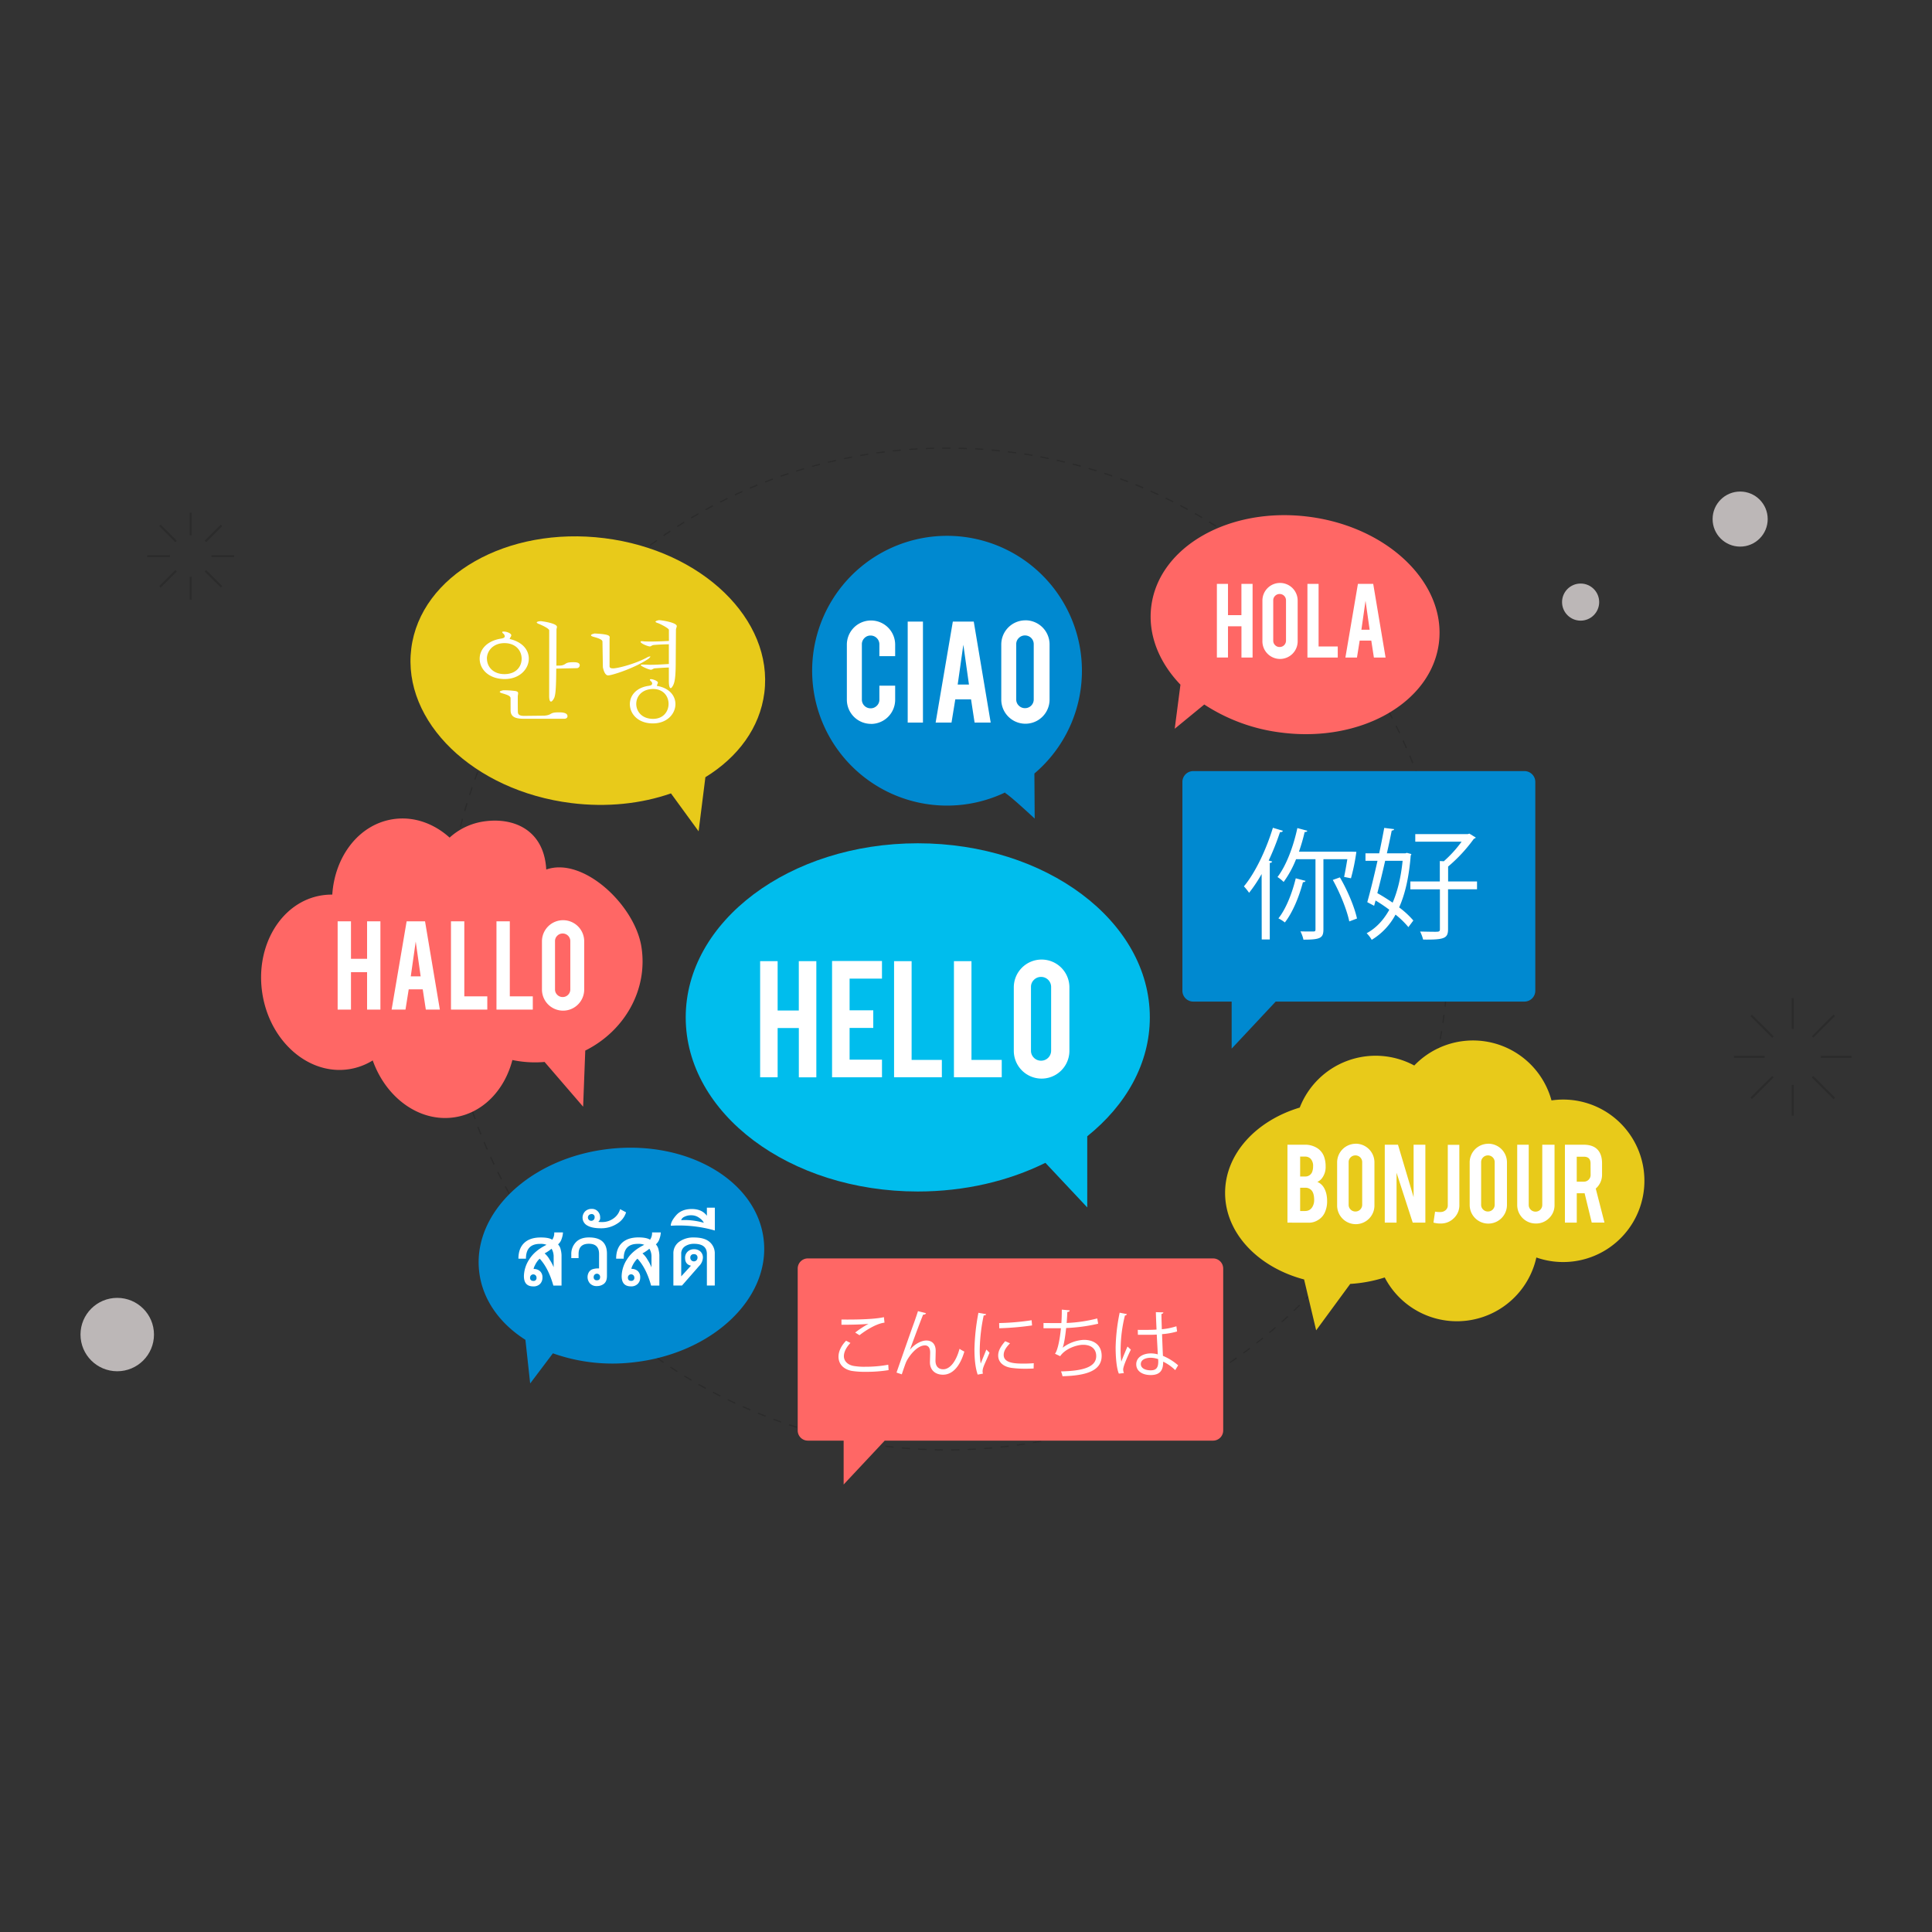 <?xml version="1.0" encoding="UTF-8" standalone="yes"?>
<svg id="Objects" xmlns="http://www.w3.org/2000/svg" viewBox="0 0 1200 1200">
  <rect x="0" y="0" width="1200" height="1200" fill="#333333" stroke="none"/>
  <defs>
    <style>.cls-1{fill:#2b2b2b;}.cls-2{fill:#0089d0;}.cls-3{fill:#00bded;}.cls-4{fill:#e8ca1a;}.cls-5{fill:#ff6765;}.cls-6{fill:#fff;}.cls-7{fill:#bcb7b7;}</style>
  </defs>
  <path class="cls-1" d="M585.67,900.94c-1.71,0-3.42,0-5.12-.08l0-.77c1.7,0,3.4.07,5.11.08Zm5.13,0v-.77c1.71,0,3.41,0,5.11-.09l0,.77C594.22,900.89,592.51,900.92,590.8,900.94Zm-15.37-.25c-1.71-.06-3.42-.15-5.12-.24l0-.77c1.7.1,3.4.18,5.11.25Zm25.6,0,0-.76c1.71-.07,3.41-.16,5.11-.25l0,.76C604.45,900.53,602.74,900.62,601,900.68Zm-35.84-.56c-1.71-.13-3.41-.26-5.11-.41l.07-.77c1.7.15,3.39.29,5.1.41Zm46.08,0-.06-.77c1.7-.12,3.4-.26,5.1-.41l.07.77C614.68,899.84,613,900,611.27,900.1ZM555,899.21c-1.7-.18-3.4-.37-5.09-.58l.09-.76c1.69.2,3.38.4,5.08.57Zm66.5,0-.08-.77c1.69-.18,3.39-.37,5.08-.58l.09.76C624.88,898.81,623.18,899,621.48,899.19ZM544.8,898l-5.07-.75.12-.76c1.68.26,3.37.51,5.06.75Zm86.85,0-.1-.77c1.69-.23,3.37-.48,5.05-.74l.12.76Q634.2,897.58,631.65,897.94Zm-97-1.55c-1.68-.29-3.36-.59-5-.91l.14-.76c1.68.32,3.35.62,5,.91Zm107.11,0-.13-.76c1.68-.29,3.36-.59,5-.91l.14.76C645.15,895.75,643.47,896.06,641.78,896.35ZM524.6,894.48q-2.51-.51-5-1.08l.17-.75q2.49.55,5,1.08Zm127.25,0-.15-.76q2.5-.51,5-1.08l.17.75Q654.37,893.92,651.85,894.44Zm-137.25-2.2c-1.67-.4-3.32-.82-5-1.24l.2-.75q2.48.64,5,1.24Zm147.25,0-.18-.75c1.66-.4,3.31-.82,5-1.24l.2.74C665.17,891.37,663.52,891.79,661.85,892.19Zm-157.18-2.52q-2.48-.69-4.93-1.41l.22-.74c1.63.49,3.27,1,4.92,1.41Zm167.11-.06-.21-.74,4.92-1.41.21.74C675.07,888.68,673.42,889.15,671.78,889.61Zm-176.94-2.84c-1.64-.51-3.27-1-4.9-1.57l.24-.73c1.62.53,3.25,1.06,4.89,1.57Zm186.77-.06-.23-.74q2.45-.76,4.87-1.57l.24.73C684.87,885.67,683.24,886.19,681.61,886.71Zm-196.54-3.17q-2.43-.85-4.85-1.74l.27-.72q2.42.88,4.83,1.73Zm206.27-.06-.26-.73q2.42-.84,4.82-1.73l.26.72Q693.76,882.63,691.34,883.48ZM475.41,880q-2.4-.93-4.78-1.9l.29-.71c1.59.65,3.17,1.28,4.77,1.89ZM701,879.93l-.28-.72q2.39-.93,4.75-1.89l.29.72Q703.35,879,701,879.93Zm-235.07-3.82q-2.37-1-4.72-2.06l.32-.7c1.56.7,3.12,1.38,4.7,2Zm244.54,0-.3-.71c1.57-.66,3.12-1.34,4.67-2l.31.7Q712.78,875.07,710.43,876.07ZM456.5,871.92q-2.34-1.08-4.65-2.21l.34-.69c1.54.75,3.08,1.48,4.63,2.21Zm263.26,0-.32-.7q2.31-1.07,4.6-2.19l.34.7C722.84,870.46,721.31,871.19,719.76,871.91Zm9.19-4.46-.35-.69q2.28-1.15,4.53-2.34l.36.68C732,865.89,730.47,866.68,729,867.45Zm-281.7,0q-2.29-1.15-4.56-2.36l.36-.68c1.51.8,3,1.58,4.55,2.35ZM738,862.68l-.37-.68c1.5-.81,3-1.64,4.46-2.49l.38.67Q740.24,861.46,738,862.68Zm-299.83,0c-1.5-.83-3-1.66-4.48-2.51l.38-.67q2.24,1.27,4.47,2.5Zm308.72-5-.39-.66c1.46-.87,2.92-1.74,4.36-2.63l.41.65Zm-317.64-.06c-1.47-.88-2.94-1.76-4.39-2.66l.4-.65c1.45.89,2.92,1.77,4.38,2.64Zm326.35-5.29-.41-.65c1.44-.91,2.86-1.84,4.28-2.78l.43.64Q757.75,850.88,755.59,852.26Zm-335.09-.09c-1.45-.92-2.88-1.86-4.31-2.8l.43-.64q2.13,1.41,4.29,2.79Zm343.63-5.55-.43-.64q2.1-1.44,4.19-2.91l.44.63C766.94,844.68,765.54,845.66,764.13,846.62Zm-352.2-.12q-2.12-1.44-4.21-2.93l.45-.63q2.08,1.48,4.2,2.93Zm360.55-5.8-.45-.62c1.37-1,2.74-2,4.09-3.05l.47.61Q774.55,839.19,772.48,840.7Zm-368.92-.13c-1.38-1-2.74-2-4.11-3.08l.47-.61c1.36,1,2.72,2.06,4.1,3.07Zm377.08-6.06-.48-.6c1.34-1,2.67-2.12,4-3.19l.48.6C783.32,832.39,782,833.46,780.64,834.51Zm-385.25-.15c-1.34-1.06-2.68-2.13-4-3.21l.48-.59c1.33,1.07,2.66,2.14,4,3.19Zm393.2-6.3-.49-.59c1.3-1.09,2.6-2.2,3.88-3.32l.51.59Q790.56,826.41,788.59,828.06Zm-401.15-.17q-2-1.65-3.9-3.34l.5-.58q1.93,1.68,3.89,3.33Zm408.89-6.54-.51-.58q1.89-1.69,3.77-3.44l.52.57Q798.24,819.64,796.33,821.35Zm-416.64-.19q-1.9-1.71-3.78-3.46l.52-.56q1.88,1.74,3.78,3.45Zm424.15-6.78-.53-.55q1.85-1.77,3.67-3.57l.54.55C806.3,812,805.08,813.2,803.84,814.38Zm-431.66-.19c-1.23-1.19-2.46-2.38-3.67-3.58l.54-.55q1.81,1.8,3.66,3.57Zm439-7-.55-.54c1.19-1.22,2.38-2.45,3.55-3.68l.56.53C813.51,804.73,812.33,806,811.13,807.18ZM364.9,807q-1.8-1.83-3.55-3.69l.56-.53c1.17,1.24,2.35,2.46,3.54,3.68Zm453.28-7.24-.57-.51q1.74-1.89,3.43-3.8l.57.51C820.48,797.21,819.34,798.47,818.18,799.73Zm-460.32-.21c-1.15-1.26-2.3-2.53-3.43-3.8l.58-.51c1.13,1.27,2.27,2.54,3.42,3.79ZM825,792.06l-.59-.5q1.67-1.93,3.3-3.91l.59.49Q826.66,790.12,825,792.06Zm-473.92-.21c-1.11-1.29-2.21-2.6-3.3-3.91l.59-.49c1.09,1.31,2.18,2.61,3.29,3.9Zm480.47-7.68-.6-.48q1.59-2,3.17-4l.6.48Q833.15,782.18,831.54,784.17Zm-487-.2c-1.07-1.34-2.12-2.68-3.17-4l.61-.47c1,1.35,2.1,2.69,3.16,4Zm493.29-7.9-.61-.46c1-1.37,2-2.74,3-4.12l.62.45Q839.37,774,837.82,776.07Zm-499.56-.2c-1-1.36-2-2.74-3-4.12l.62-.45q1.5,2.07,3,4.11Zm505.59-8.11-.63-.44c1-1.4,1.94-2.8,2.9-4.22l.64.43Q845.32,765.66,843.85,767.76Zm-511.59-.18c-1-1.4-1.95-2.8-2.9-4.22l.64-.43q1.42,2.12,2.89,4.21Zm517.34-8.32-.65-.42q1.39-2.15,2.76-4.32l.65.41Q851,757.11,849.6,759.26Zm-523.07-.16q-1.39-2.15-2.75-4.31l.65-.41q1.35,2.16,2.75,4.3Zm528.53-8.53-.66-.4q1.33-2.19,2.62-4.4l.67.38C856.82,747.63,856,749.1,855.06,750.57Zm-534-.14c-.88-1.45-1.75-2.92-2.61-4.39l.66-.39q1.29,2.21,2.61,4.39Zm539.15-8.73-.67-.38c.84-1.49,1.66-3,2.47-4.49l.68.37Q861.5,739.47,860.24,741.7Zm-544.3-.1q-1.26-2.24-2.47-4.48l.68-.36q1.22,2.24,2.46,4.46Zm549.18-8.94-.68-.35c.79-1.52,1.56-3,2.33-4.57l.68.34Q866.31,730.38,865.12,732.66Zm-554-.06c-.78-1.51-1.56-3-2.32-4.55l.69-.34q1.14,2.28,2.31,4.54Zm558.63-9.14-.7-.33c.74-1.54,1.46-3.09,2.18-4.64l.69.32Q870.82,721.15,869.71,723.46Zm-563.19,0q-1.09-2.31-2.16-4.63l.7-.32q1.05,2.31,2.16,4.61Zm-4.25-9.29q-1-2.34-2-4.7l.71-.29c.66,1.56,1.32,3.12,2,4.68Zm571.72,0-.71-.31q1-2.35,2-4.72l.71.3C875.35,711,874.67,712.55,874,714.12Zm-575.66-9.37c-.63-1.59-1.26-3.18-1.86-4.78l.72-.27q.9,2.38,1.85,4.76ZM878,704.63l-.71-.29c.63-1.58,1.25-3.18,1.86-4.78l.72.28Q878.91,702.24,878,704.63Zm-583.26-9.47q-.87-2.4-1.71-4.83l.73-.25c.56,1.61,1.12,3.22,1.7,4.82ZM881.6,695l-.72-.26c.58-1.61,1.14-3.22,1.7-4.84l.73.25Q882.47,692.59,881.6,695Zm-590.24-9.55c-.52-1.62-1-3.25-1.54-4.88l.74-.23q.75,2.45,1.54,4.88Zm593.57-.19-.73-.23q.79-2.44,1.54-4.9l.73.22C886,682,885.46,683.64,884.93,685.27Zm-596.56-9.61c-.48-1.64-.93-3.29-1.38-4.94l.74-.2c.45,1.65.9,3.29,1.38,4.93Zm599.56-.21-.74-.21q.7-2.46,1.37-4.93l.74.2Q888.64,673,887.93,675.45Zm-602.24-9.69c-.41-1.65-.82-3.31-1.21-5l.75-.17c.39,1.66.79,3.31,1.21,5Zm604.9-.21-.74-.19q.61-2.48,1.2-5l.75.18Q891.21,663.06,890.59,665.55Zm-607.24-9.77q-.54-2.5-1-5l.75-.15q.49,2.52,1,5Zm609.58-.22-.75-.16c.36-1.66.7-3.33,1-5l.75.15C893.64,652.22,893.29,653.9,892.93,655.56Zm-611.59-9.83c-.3-1.68-.6-3.36-.88-5.05l.76-.13c.28,1.69.57,3.37.88,5Zm613.59-.22-.76-.14c.31-1.67.6-3.35.88-5l.75.13C895.53,642.15,895.23,643.83,894.93,645.51Zm-615.26-9.89c-.25-1.69-.49-3.38-.72-5.08l.77-.1c.22,1.69.46,3.38.71,5.06Zm616.93-.22-.76-.12c.25-1.68.48-3.37.7-5.06l.77.1C897.08,632,896.85,633.71,896.6,635.4Zm-618.27-9.95c-.2-1.69-.38-3.39-.55-5.09l.77-.08c.16,1.7.35,3.39.54,5.08Zm619.6-.22-.76-.09c.19-1.69.37-3.38.54-5.08l.76.07Q898.23,622.7,897.93,625.23Zm-620.61-10c-.14-1.7-.27-3.4-.38-5.11l.77,0c.11,1.7.24,3.4.38,5.1ZM898.93,615l-.77-.06c.14-1.7.27-3.4.38-5.1l.77,0C899.19,611.62,899.07,613.33,898.93,615ZM276.65,605c-.09-1.7-.16-3.41-.21-5.12l.76,0c.06,1.71.13,3.41.21,5.11Zm623-.22-.77,0c.08-1.7.15-3.4.2-5.11l.77,0C899.75,601.39,899.68,603.1,899.6,604.8Zm-623.29-10c0-1.7-.05-3.41-.05-5.12H277c0,1.7,0,3.41.05,5.11Zm623.62-.23h-.77c0-1.7,0-3.4,0-5.11V589H900v.46C900,591.14,900,592.85,899.93,594.55Zm-622.86-10h-.77c0-1.71.07-3.42.12-5.12l.77,0C277.14,581.13,277.1,582.84,277.07,584.54Zm622.08-.68c0-1.71-.07-3.41-.13-5.1l.77,0c.06,1.7.1,3.41.13,5.12Zm-621.76-9.54-.76,0c.08-1.71.17-3.42.28-5.12l.77.05C277.57,570.92,277.48,572.62,277.39,574.32Zm621.42-.67c-.09-1.71-.19-3.41-.3-5.11l.77,0c.11,1.7.21,3.41.29,5.12Zm-620.76-9.53-.77-.06c.14-1.71.29-3.41.46-5.11l.76.07Q278.26,561.57,278.05,564.12Zm620.08-.68c-.14-1.7-.3-3.4-.47-5.09l.77-.08c.17,1.7.32,3.4.46,5.11ZM279,553.94l-.76-.09c.19-1.7.4-3.39.62-5.09l.76.1C279.44,550.55,279.23,552.24,279,553.94Zm618.08-.67c-.2-1.7-.41-3.39-.63-5.08l.76-.1c.22,1.69.43,3.39.63,5.09ZM280.36,543.8l-.76-.11c.25-1.7.51-3.38.79-5.07l.76.13C280.87,540.43,280.61,542.11,280.36,543.8Zm615.41-.67c-.25-1.69-.52-3.37-.8-5l.76-.13c.28,1.69.55,3.37.8,5.07ZM282,533.71l-.76-.14q.47-2.52,1-5l.75.15C282.64,530.35,282.32,532,282,533.71ZM894.09,533c-.31-1.68-.63-3.35-1-5l.75-.15c.34,1.67.66,3.35,1,5ZM284,523.68l-.75-.17q.54-2.5,1.12-5l.75.18C284.74,520.34,284.37,522,284,523.68ZM892.08,523q-.54-2.5-1.13-5l.75-.18q.59,2.49,1.13,5Zm-605.75-9.3-.75-.19q.63-2.49,1.29-5l.74.2C287.17,510.41,286.75,512.06,286.33,513.72Zm603.41-.66q-.63-2.47-1.3-4.95l.75-.2q.66,2.47,1.29,5ZM289,503.84l-.74-.21c.47-1.65,1-3.29,1.45-4.92l.74.23C289.93,500.56,289.45,502.2,289,503.84Zm598.09-.65c-.48-1.64-1-3.27-1.46-4.9l.73-.23c.5,1.64,1,3.27,1.46,4.92ZM292,494l-.73-.24q.79-2.44,1.62-4.89l.73.25Q292.76,491.59,292,494Zm592.11-.63q-.8-2.43-1.62-4.85l.72-.25q.84,2.43,1.63,4.87Zm-588.79-9.09-.73-.26c.58-1.62,1.18-3.22,1.79-4.83l.72.28C296.45,481.1,295.86,482.71,295.28,484.32Zm585.47-.58c-.58-1.6-1.18-3.2-1.78-4.79l.71-.28q.92,2.4,1.79,4.81Zm-581.84-9-.71-.28q.94-2.38,1.94-4.76l.71.29Q299.86,472.34,298.91,474.72Zm578.2-.54c-.63-1.57-1.28-3.14-1.93-4.71l.7-.3q1,2.35,1.94,4.73Zm-574.25-8.92-.7-.31c.68-1.57,1.38-3.14,2.09-4.69l.7.31C304.24,462.13,303.55,463.69,302.86,465.26Zm570.31-.47q-1-2.34-2.09-4.65l.7-.32q1.07,2.32,2.09,4.66Zm-566-8.86-.69-.33q1.11-2.33,2.25-4.62l.69.34Q308.23,453.62,307.12,455.93Zm561.8-.4c-.73-1.54-1.48-3.06-2.24-4.58l.69-.35q1.14,2.29,2.24,4.6Zm-557.23-8.78-.69-.35c.79-1.52,1.59-3,2.41-4.54l.67.36Q312.87,444.47,311.69,446.75Zm552.68-.34c-.79-1.51-1.58-3-2.39-4.51l.67-.36c.81,1.49,1.61,3,2.4,4.51Zm-547.82-8.68-.67-.37c.84-1.5,1.69-3,2.55-4.46l.66.39Q317.82,435.5,316.55,437.73Zm543-.29c-.84-1.49-1.68-3-2.54-4.43l.66-.39q1.29,2.2,2.55,4.44Zm-537.81-8.56-.66-.4q1.33-2.19,2.7-4.37l.65.41C323.49,426,322.6,427.42,321.71,428.88Zm532.66-.25c-.89-1.46-1.78-2.9-2.69-4.34l.66-.41c.9,1.44,1.8,2.89,2.68,4.35Zm-527.21-8.42-.65-.42c.94-1.43,1.88-2.86,2.84-4.28l.64.43Q328.55,418.07,327.16,420.21ZM848.93,420c-.93-1.43-1.87-2.84-2.82-4.25l.64-.43q1.43,2.12,2.83,4.26Zm-516-8.27-.64-.44c1-1.4,2-2.79,3-4.18l.62.45Q334.35,409.62,332.89,411.72Zm510.33-.19q-1.47-2.08-3-4.16l.62-.45q1.51,2.07,3,4.17Zm-504.33-8.1-.62-.46c1-1.37,2.06-2.73,3.11-4.08l.61.47Q340.42,401.39,338.89,403.43Zm498.33-.17q-1.53-2-3.1-4.06l.61-.47c1,1.35,2.08,2.71,3.11,4.07Zm-492.06-7.92-.61-.48c1.07-1.33,2.15-2.66,3.25-4l.59.49Q346.76,393.35,345.16,395.34Zm485.8-.15c-1.07-1.32-2.14-2.64-3.23-3.95l.59-.5q1.63,2,3.24,4Zm-479.28-7.72-.58-.51c1.11-1.29,2.24-2.58,3.37-3.86l.57.51Q353.35,385.52,351.68,387.47Zm472.75-.14c-1.1-1.29-2.22-2.58-3.35-3.85l.57-.51c1.13,1.28,2.26,2.56,3.37,3.86Zm-466-7.52-.57-.52c1.15-1.26,2.32-2.51,3.49-3.75l.56.52Q360.19,377.92,358.47,379.81Zm459.18-.13q-1.73-1.87-3.48-3.74l.56-.53c1.17,1.24,2.34,2.49,3.49,3.75Zm-452.16-7.3-.55-.54q1.8-1.83,3.61-3.64l.54.55Q367.28,370.55,365.49,372.38Zm445.14-.12c-1.19-1.22-2.4-2.43-3.61-3.62l.54-.55c1.22,1.2,2.42,2.41,3.62,3.63Zm-437.87-7.08-.54-.55c1.24-1.18,2.48-2.36,3.73-3.52l.52.57C375.23,362.84,374,364,372.76,365.18Zm430.6-.11q-1.85-1.77-3.72-3.51l.52-.56c1.25,1.16,2.5,2.33,3.73,3.51Zm-423.11-6.84-.51-.57q1.9-1.71,3.84-3.39l.5.58C382.79,356,381.52,357.09,380.25,358.23Zm415.6-.11q-1.89-1.71-3.83-3.39l.5-.58c1.29,1.12,2.58,2.25,3.85,3.39ZM388,351.53l-.49-.59c1.31-1.1,2.62-2.18,3.95-3.26l.48.6C390.58,349.35,389.27,350.44,388,351.53Zm400.17-.12c-1.31-1.09-2.62-2.18-4-3.25l.49-.6c1.33,1.08,2.64,2.16,4,3.26Zm-392.24-6.32-.47-.61c1.34-1.05,2.69-2.1,4.05-3.13l.46.61Q397.91,343.51,395.89,345.09ZM780.18,345q-2-1.57-4-3.12l.47-.62c1.36,1,2.71,2.08,4.06,3.14Zm-376.16-6-.45-.62q2.06-1.52,4.15-3l.44.63Q406.07,337.39,404,338.91Zm368-.13c-1.37-1-2.76-2-4.15-3l.44-.63q2.1,1.49,4.17,3ZM412.35,333l-.44-.64c1.41-1,2.82-1.91,4.25-2.85l.42.64Q414.45,331.56,412.35,333Zm351.33-.14q-2.11-1.46-4.25-2.86l.42-.64c1.43.94,2.85,1.9,4.26,2.86Zm-342.82-5.49-.41-.65c1.43-.92,2.88-1.82,4.33-2.72l.4.66C423.74,325.55,422.29,326.45,420.86,327.37Zm334.27-.16c-1.44-.91-2.88-1.82-4.34-2.71l.4-.66q2.19,1.35,4.36,2.73ZM429.55,322l-.39-.66c1.46-.87,2.94-1.73,4.42-2.57l.38.66C432.48,320.3,431,321.15,429.55,322Zm316.85-.17c-1.47-.86-2.94-1.72-4.43-2.57l.38-.67q2.24,1.27,4.44,2.58Zm-308-4.89-.37-.67q2.23-1.23,4.5-2.43l.36.68C441.4,315.34,439.9,316.14,438.41,317Zm299.09-.18c-1.5-.82-3-1.62-4.51-2.42l.35-.68q2.28,1.2,4.53,2.43ZM447.43,312.2l-.35-.69q2.28-1.15,4.57-2.27l.34.69Q449.69,311,447.43,312.2Zm281-.19q-2.28-1.15-4.59-2.28l.33-.69c1.55.75,3.08,1.51,4.61,2.28Zm-271.84-4.27-.32-.7q2.31-1.08,4.64-2.12l.32.7C459.67,306.31,458.13,307,456.59,307.74Zm262.62-.21c-1.55-.72-3.11-1.42-4.67-2.12l.31-.7q2.35,1,4.68,2.13Zm-253.32-3.95-.3-.71q2.36-1,4.71-2l.29.71Q468.24,302.58,465.89,303.58Zm244-.21q-2.36-1-4.74-2l.29-.72q2.39,1,4.75,2Zm-234.5-3.64-.28-.72c1.6-.62,3.19-1.23,4.8-1.82l.26.72Q477.72,298.79,475.34,299.73Zm225-.22q-2.39-.93-4.8-1.81l.26-.72c1.62.59,3.22,1.19,4.82,1.81Zm-215.39-3.33-.26-.73c1.61-.56,3.23-1.12,4.85-1.66l.24.73Q487.34,295.33,484.94,296.18ZM690.7,296c-1.62-.56-3.24-1.12-4.86-1.65l.24-.73q2.45.81,4.87,1.65Zm-196.06-3-.23-.73q2.44-.77,4.9-1.5l.22.74Q497.07,292.18,494.64,293Zm186.31-.2q-2.44-.76-4.9-1.48l.22-.74c1.64.48,3.28,1,4.91,1.48Zm-176.51-2.7-.2-.74q2.46-.69,4.95-1.34l.19.75Q506.91,289.36,504.44,290.05Zm166.7-.18q-2.46-.69-4.94-1.32l.19-.75q2.49.65,5,1.32Zm-156.8-2.4-.18-.75q2.49-.6,5-1.17l.17.75Q516.81,286.87,514.34,287.47Zm146.89-.16c-1.65-.4-3.31-.78-5-1.16l.17-.75c1.67.38,3.34.76,5,1.16Zm-136.91-2.09-.16-.75q2.51-.53,5-1l.14.76Q526.81,284.7,524.32,285.22Zm126.93-.14c-1.66-.34-3.34-.67-5-1l.14-.75q2.52.46,5,1ZM534.36,283.3l-.13-.76c1.68-.29,3.37-.57,5.06-.84l.12.76C537.72,282.73,536,283,534.36,283.3Zm106.84-.12c-1.67-.28-3.36-.56-5-.82l.12-.76c1.69.26,3.37.54,5.05.83Zm-96.74-1.47-.1-.76c1.69-.24,3.38-.46,5.08-.67l.09.76C547.84,281.25,546.15,281.48,544.46,281.71Zm86.64-.09L626,281l.09-.76c1.7.2,3.39.42,5.08.66Zm-76.49-1.16-.08-.77c1.7-.18,3.4-.35,5.1-.5l.07.77C558,280.11,556.3,280.28,554.61,280.46Zm66.34-.07c-1.7-.18-3.39-.34-5.09-.49l.06-.77c1.71.15,3.41.31,5.11.49Zm-56.15-.85-.06-.77c1.7-.13,3.41-.24,5.11-.34l0,.77C568.19,279.3,566.49,279.41,564.8,279.54Zm46-.05q-2.55-.18-5.1-.33l0-.77c1.71.1,3.41.21,5.12.33ZM575,279l0-.77c1.7-.07,3.41-.13,5.11-.17l0,.77C578.4,278.82,576.7,278.88,575,279Zm25.54,0c-1.7-.07-3.4-.12-5.11-.16l0-.77c1.71,0,3.42.09,5.12.16Zm-15.34-.23v-.77c1.71,0,3.42,0,5.13,0v.76C588.62,278.67,586.91,278.67,585.21,278.69Z"/>
  <path class="cls-2" d="M672,416.06a83.78,83.78,0,1,0-47.5,76.05l-.31.34c3.73,2.17,18.47,16,18.47,16l-.18-28A83.57,83.57,0,0,0,672,416.06Z"/>
  <path class="cls-3" d="M714.18,631.92c0-59.73-64.53-108.14-144.13-108.14S425.91,572.19,425.91,631.92s64.53,108.14,144.14,108.14c29.28,0,56.52-6.55,79.26-17.81l26,27.69V705.76C699.43,686.43,714.18,660.47,714.18,631.92Z"/>
  <path class="cls-4" d="M474.75,430.28c5.71-45.43-38.75-88.41-99.3-96s-114.26,23.08-120,68.51,38.75,88.41,99.3,96c22.28,2.79,43.62.4,62-6l17.16,23.54,4.22-33.6C458.33,470.33,472,452,474.75,430.28Z"/>
  <path class="cls-5" d="M715.11,376.39c4.81-37,48.7-61.81,98-55.41s85.41,41.59,80.59,78.6S845,461.39,795.7,455A112.07,112.07,0,0,1,748,437.58l-18.36,15.06,3.56-27.38C719.85,411.35,712.81,394.08,715.11,376.39Z"/>
  <path class="cls-6" d="M483,638.53v30.58H472.13V597H483v30.64h13.15V597h10.89v72.16H496.17V638.53Z"/>
  <path class="cls-6" d="M516.81,669.11V596.89h31v10.94H527.7v19.7h14.7v10.94H527.7v19.7h20.12v10.94Z"/>
  <path class="cls-6" d="M585,669.11H555.32V597h10.9v61.33H585Z"/>
  <path class="cls-6" d="M622.2,669.11H592.51V597H603.4v61.33h18.8Z"/>
  <path class="cls-6" d="M646.93,596a17.26,17.26,0,0,1,17.3,17.27v39.4a17.27,17.27,0,1,1-34.54,0V613.3A17.26,17.26,0,0,1,646.93,596Zm5.94,17a6.21,6.21,0,0,0-6.23-6.22,6.11,6.11,0,0,0-4.44,1.82,5.94,5.94,0,0,0-1.84,4.4v39.51A6,6,0,0,0,642.2,657a6.1,6.1,0,0,0,4.44,1.81,6.2,6.2,0,0,0,6.23-6.22Z"/>
  <path class="cls-2" d="M946.86,478.94H741.15a6.73,6.73,0,0,0-6.74,6.73V615.36a6.74,6.74,0,0,0,6.74,6.74H765v29.22l27.36-29.22H946.86a6.74,6.74,0,0,0,6.74-6.74V485.67A6.73,6.73,0,0,0,946.86,478.94Z"/>
  <path class="cls-5" d="M753.45,781.63H501.76a6.29,6.29,0,0,0-6.29,6.28V888.52a6.29,6.29,0,0,0,6.29,6.28H524v27.26l25.52-27.26H753.45a6.29,6.29,0,0,0,6.3-6.28V787.91A6.29,6.29,0,0,0,753.45,781.63Z"/>
  <path class="cls-6" d="M783.62,542.87a91.51,91.51,0,0,1-7.78,11.66,36.72,36.72,0,0,0-3.22-4c7-8.37,13.76-22.56,18-36.38l6.2,1.86c-.29.75-1,.9-1.79.83A164.23,164.23,0,0,1,788,534.5l2.17.6c-.15.45-.52.82-1.49.9v47.51h-5Zm51.23,1.79c.59-2.76,1.34-6.94,2-11H822v43.63c0,5.38-1.94,6.35-12.41,6.35a20.55,20.55,0,0,0-1.87-5.15c1.87.07,3.66.07,5.08.07h3c1,0,1.27-.3,1.27-1.27V533.68H805a63.68,63.68,0,0,1-7.71,14.12,21.83,21.83,0,0,0-3.81-3.06c5.38-7,9.8-18.68,12.34-30.41L812,516c-.15.53-.68.83-1.65.75A114.68,114.68,0,0,1,806.8,529h33.06l2.61.08a126.43,126.43,0,0,1-3.36,16.44Zm-23.94,2.47c-.22.52-.74.82-1.64.82-2.39,9.19-6.51,19-11.22,25a23.06,23.06,0,0,0-4-2.54c4.56-5.68,8.45-15.32,10.77-24.88Zm27.15,25.18c-1.42-7-5.76-17.78-10.24-25.78l4.41-1.57c4.71,8,9.12,18.53,10.62,25.55Z"/>
  <path class="cls-6" d="M873.81,529.72l2.84.75-.44,1c-1.05,13.23-3.45,23.84-7.18,32.13a53.6,53.6,0,0,1,8.82,8.14l-3.07,4.11a53.34,53.34,0,0,0-8-7.77A40.35,40.35,0,0,1,852,583.74a20.56,20.56,0,0,0-3.14-4.11c5.61-3,10.32-7.85,14.06-14.57a100.26,100.26,0,0,0-8.52-5.75l-.9,3.29-4.26-2.25c1.87-6.57,4.19-16.06,6.35-25.7h-7.47V530h8.52c1.2-5.61,2.24-11,3.14-15.77l6.13.75c-.07.52-.52.82-1.49.9-.82,4.25-1.87,9.11-3,14.12h11.51Zm-13.46,4.93c-1.57,7-3.29,14-4.86,20.1,3.14,1.72,6.36,3.81,9.5,5.9,3-6.95,5.16-15.61,6.2-26Zm57.06,12.85v4.86h-18v24.73c0,5.75-2.25,6.65-15.48,6.5a25.85,25.85,0,0,0-1.87-5c3.59.08,6.88.15,9,.15,2.55,0,3.29,0,3.29-1.57v-24.8H876V547.5H894.3V534.8l2.47.15a74.72,74.72,0,0,0,11.07-12.18H879.05v-4.7h32.6l1-.3,4,2.46a2.2,2.2,0,0,1-1.2.75,96.27,96.27,0,0,1-16,17.26v9.26Z"/>
  <path class="cls-4" d="M760.93,740.93c0-24.2,19.26-44.86,46.37-53a50.57,50.57,0,0,1,71.13-26.12,50.54,50.54,0,0,1,85.23,21.67,50.46,50.46,0,1,1-9.4,97.57,50.55,50.55,0,0,1-94.18,12.41,88.14,88.14,0,0,1-21.43,4l-21.16,28.83L810,794.7C781.48,787.16,760.93,765.94,760.93,740.93Z"/>
  <path class="cls-6" d="M799.66,759.4V711H810.6a14,14,0,0,1,7.82,2.28,10.62,10.62,0,0,1,4.25,6,16.92,16.92,0,0,1,.7,5.13,11.41,11.41,0,0,1-2.59,7.81,7.52,7.52,0,0,1-2.56,1.89,8.45,8.45,0,0,1,4.14,3.67,14.2,14.2,0,0,1,1.66,4.79,19.22,19.22,0,0,1,.27,3.36,16.18,16.18,0,0,1-1.74,7.81,10.36,10.36,0,0,1-3.82,4,10.5,10.5,0,0,1-5.53,1.7Zm7.89-28.66h3.05a4.49,4.49,0,0,0,4.57-3.32,9.66,9.66,0,0,0,.42-3.06,6.39,6.39,0,0,0-1.47-4.56,4.62,4.62,0,0,0-3.52-1.42h-3.05Zm0,21.44h3.05c2.48,0,4.19-1.28,5.15-3.83a8.44,8.44,0,0,0,.5-3q0-4.05-1.55-5.91a5,5,0,0,0-4.1-1.7h-3.05Z"/>
  <path class="cls-6" d="M842.08,710.38A11.59,11.59,0,0,1,853.69,722v26.42a11.59,11.59,0,1,1-23.17,0V722a11.57,11.57,0,0,1,11.56-11.59Zm4,11.43a4.17,4.17,0,0,0-4.18-4.17,4.12,4.12,0,0,0-3,1.22,4,4,0,0,0-1.23,2.95v26.51a4,4,0,0,0,1.23,2.95,4.12,4.12,0,0,0,3,1.22,4.17,4.17,0,0,0,4.18-4.17Z"/>
  <path class="cls-6" d="M868.31,711l9.7,32.56V711h7.31V759.4h-7.85l-10.05-31v31h-7.31V711Z"/>
  <path class="cls-6" d="M906.44,748.43a11,11,0,0,1-3.39,8.17,11.19,11.19,0,0,1-8.18,3.34,14.86,14.86,0,0,1-4.52-.57l1-6.8a12.33,12.33,0,0,0,2.13.23,12.65,12.65,0,0,0,1.55,0,4.62,4.62,0,0,0,3-1.28,3.79,3.79,0,0,0,1.22-2.89V711.07h7.16Z"/>
  <path class="cls-6" d="M924.38,710.38A11.57,11.57,0,0,1,936,722v26.42a11.58,11.58,0,1,1-23.16,0V722a11.57,11.57,0,0,1,11.56-11.59Zm4,11.43a4.17,4.17,0,0,0-4.18-4.17,4.12,4.12,0,0,0-3,1.22,4,4,0,0,0-1.24,2.95v26.51a4,4,0,0,0,1.24,2.95,4.12,4.12,0,0,0,3,1.22,4.17,4.17,0,0,0,4.18-4.17Z"/>
  <path class="cls-6" d="M953.93,759.94a11.47,11.47,0,0,1-11.56-11.51V711h7.15v37.35a4,4,0,0,0,1.24,3,4.1,4.1,0,0,0,3,1.22,4.15,4.15,0,0,0,4.17-4.18V711h7.62v37.43a11,11,0,0,1-3.4,8.19A11.29,11.29,0,0,1,953.93,759.94Z"/>
  <path class="cls-6" d="M983.55,711q6.12,0,9,3.36,2.51,2.94,2.51,8.19v7a11.29,11.29,0,0,1-3.91,8.69l5.42,21.13h-7.91l-4.43-18.23h-4.87V759.4H972V711Zm4.37,11.66c0-2.8-1.39-4.21-4.17-4.21h-4.41v15.49h4.41a4,4,0,0,0,3-1.23,4.11,4.11,0,0,0,1.21-3Z"/>
  <path class="cls-6" d="M541,449.61a15,15,0,0,1-15-15V400.4a15,15,0,1,1,30,0v7.15H546.2V400.2a5.46,5.46,0,0,0-5.46-5.46,5.19,5.19,0,0,0-3.84,1.6,5.31,5.31,0,0,0-1.58,3.86v34.34a5.39,5.39,0,0,0,5.42,5.41,5.32,5.32,0,0,0,3.86-1.58,5.17,5.17,0,0,0,1.6-3.83v-8.66H556v8.76a15,15,0,0,1-15,15Z"/>
  <path class="cls-6" d="M573.26,448.81h-9.47V386.08h9.47Z"/>
  <path class="cls-6" d="M593.35,434.39,591,448.81h-9.86l10.68-62.73h13l10.52,62.73h-10l-2.21-14.42Zm5-33.94-3.51,24.73h7Z"/>
  <path class="cls-6" d="M636.91,385.28a15,15,0,0,1,15,15v34.24a15,15,0,1,1-30,0V400.3a15,15,0,0,1,15-15Zm5.16,14.82a5.38,5.38,0,0,0-5.41-5.41,5.28,5.28,0,0,0-3.86,1.58,5.15,5.15,0,0,0-1.6,3.83v34.34a5.17,5.17,0,0,0,1.6,3.83,5.32,5.32,0,0,0,3.86,1.58,5.38,5.38,0,0,0,5.41-5.41Z"/>
  <path class="cls-2" d="M297.59,789.5c-4-36.62,32.34-70.62,81.15-75.94s91.63,20.07,95.63,56.69S442,840.88,393.22,846.19a110.6,110.6,0,0,1-49.8-5.62L329.3,859.28l-2.95-27.09C310.28,822,299.5,807,297.59,789.5Z"/>
  <path class="cls-6" d="M343,770a7.13,7.13,0,0,0,1.25-4.53h5.42a13,13,0,0,1-.78,3.86,7.36,7.36,0,0,1-2.27,3.57,7.1,7.1,0,0,1,1.68,3.38,16,16,0,0,1,.48,3.31v18.92H343.7q-3.06-10.85-8.48-16.71a8.18,8.18,0,0,0-1.38,1.49,14.59,14.59,0,0,0-1.66,2.79,6.68,6.68,0,0,0-.75,2.12,5.66,5.66,0,0,1,4,1.37,5.12,5.12,0,0,1,1.49,4,5.42,5.42,0,0,1-1.52,3.94A5.62,5.62,0,0,1,331.2,799q-5.79,0-5.79-6.4a19.65,19.65,0,0,1,3.35-10.42q3.35-5.38,10.69-9a9.92,9.92,0,0,0-4.08-.58q-8.7,0-8.69,9.19H322q0-6.37,3.61-9.79T336,768.62Q340.93,768.62,343,770Zm-11.76,25.61a1.8,1.8,0,0,0,2-2.07,2,2,0,1,0-4,0A1.8,1.8,0,0,0,331.27,795.57Zm12.64-8.39V780.8a9.6,9.6,0,0,0-1-4.68l-.31-.52a23.75,23.75,0,0,1-4.3,2.9,14,14,0,0,1,3.15,3.93A24.37,24.37,0,0,1,343.91,787.18Z"/>
  <path class="cls-6" d="M372.09,787.85v-9q0-6.33-6.33-6.33t-6.39,6.26v2.66h-4.53V779.1a10.45,10.45,0,0,1,2.83-7.51q2.82-3,8.18-3,11.14,0,11.14,10.1v13.81q0,3.35-1.82,4.83a6.83,6.83,0,0,1-4.42,1.47,5.48,5.48,0,0,1-4.32-1.66,5.95,5.95,0,0,1-.74-6.83,4.39,4.39,0,0,1,2.12-1.89A11.4,11.4,0,0,1,372.09,787.85Zm-1.34,7.36c1.33,0,2-.7,2-2.09a2,2,0,1,0-4,0A1.82,1.82,0,0,0,370.75,795.21Z"/>
  <path class="cls-6" d="M388.87,753a12.56,12.56,0,0,1-5.49,7,18,18,0,0,1-10.18,2.9q-5.51,0-8.4-1.7a5.55,5.55,0,0,1-1.4-8.77,5.63,5.63,0,0,1,4.16-1.56,4.88,4.88,0,0,1,3.79,1.56,5.32,5.32,0,0,1,1.41,3.71,2.86,2.86,0,0,1-1.12,2.68c0,.15.81.22,2.45.22a11.76,11.76,0,0,0,6.84-2.16,10.5,10.5,0,0,0,4.24-5.85Zm-21.61,1.12a2.08,2.08,0,1,0,2.07,2.07A1.83,1.83,0,0,0,367.26,754.08Z"/>
  <path class="cls-6" d="M403.75,770a7.07,7.07,0,0,0,1.25-4.53h5.43a13,13,0,0,1-.78,3.86,7.44,7.44,0,0,1-2.27,3.57,7.1,7.1,0,0,1,1.68,3.38,16,16,0,0,1,.48,3.31v18.92h-5.12q-3-10.85-8.47-16.71a8.18,8.18,0,0,0-1.38,1.49A14.61,14.61,0,0,0,392.9,786a6.83,6.83,0,0,0-.74,2.12,5.66,5.66,0,0,1,4,1.37,5.12,5.12,0,0,1,1.48,4,5.38,5.38,0,0,1-1.52,3.94,5.62,5.62,0,0,1-4.21,1.56q-5.79,0-5.79-6.4a19.74,19.74,0,0,1,3.35-10.42q3.34-5.38,10.7-9a10,10,0,0,0-4.09-.58q-8.68,0-8.69,9.19h-4.69q0-6.37,3.61-9.79t10.37-3.42Q401.67,768.62,403.75,770ZM392,795.57a1.81,1.81,0,0,0,2-2.07,2,2,0,1,0-4,0C390,794.88,390.66,795.57,392,795.57Zm12.65-8.39V780.8a9.6,9.6,0,0,0-1-4.68l-.31-.52a24.12,24.12,0,0,1-4.3,2.9,14.36,14.36,0,0,1,3.15,3.93A25.57,25.57,0,0,1,404.64,787.18Z"/>
  <path class="cls-6" d="M429.17,786.15c-2.43-.55-3.65-2.15-3.65-4.83a5.19,5.19,0,0,1,1.56-3.89,5.48,5.48,0,0,1,4-1.52,5.78,5.78,0,0,1,3.9,1.36,5,5,0,0,1,1.6,4,7.69,7.69,0,0,1-2.3,5L423.6,798.47h-5.35V778.72a8.74,8.74,0,0,1,3.6-7.43,15,15,0,0,1,9.17-2.67q6.56,0,9.74,2.79a9.25,9.25,0,0,1,3.2,7.31v19.75h-4.9V778.88q0-6.33-8-6.33a9.87,9.87,0,0,0-5.6,1.57,5.34,5.34,0,0,0-2.34,4.76v13.88ZM431,779a2,2,0,0,0-2.23,2.23,2.23,2.23,0,1,0,4.46,0A2,2,0,0,0,431,779Z"/>
  <path class="cls-6" d="M439.06,755.12v-5H444v14.17a79.72,79.72,0,0,0-22.59-3.11c-.85,0-1.84,0-3,.07l-1.78.07c0-1.83,1.15-4,3.42-6.57s5.51-3.81,9.67-3.81S437,752.35,439.06,755.12Zm-16,2.73c.6,0,1.54-.07,2.83-.07a44.39,44.39,0,0,1,11.29,1.72,7.65,7.65,0,0,0-2.63-2.9,8.28,8.28,0,0,0-5.24-1.77,8.92,8.92,0,0,0-4.2.92A3.65,3.65,0,0,0,423.07,757.85Z"/>
  <path class="cls-5" d="M398.38,588c-4.14-25.89-36.14-56-59.09-47.92-1.35-24.56-20.21-32.84-39.48-29.76a40.18,40.18,0,0,0-20.55,9.93c-9.9-8.92-22.55-13.45-35.44-11.39-20.95,3.35-35.87,23-37.44,46.8a39.36,39.36,0,0,0-6.64.49c-25.07,4-41.52,31.41-36.75,61.21s29,50.71,54,46.71a39.5,39.5,0,0,0,14.52-5.42c8.34,23.51,29.4,38.74,51.11,35.27,17.52-2.8,30.83-17,35.63-35.52a68.84,68.84,0,0,0,20,1.2l23.94,27.78,1.33-34.85C387.84,640.42,402.66,614.77,398.38,588Z"/>
  <path class="cls-6" d="M218,603.84v23.24h-8.28V572.25H218v23.28h10V572.25h8.28v54.83H228V603.84Z"/>
  <path class="cls-6" d="M253.86,614.48l-2,12.6h-8.62l9.33-54.83H264l9.2,54.83h-8.71l-1.93-12.6Zm4.35-29.67-3.07,21.62h6.14Z"/>
  <path class="cls-6" d="M302.67,627.08H280.11V572.25h8.28v46.6h14.28Z"/>
  <path class="cls-6" d="M330.93,627.08H308.37V572.25h8.28v46.6h14.28Z"/>
  <path class="cls-6" d="M349.72,571.55a13.11,13.11,0,0,1,13.14,13.13v29.93a13.12,13.12,0,1,1-26.24,0V584.68a13.13,13.13,0,0,1,13.1-13.13Zm4.51,13a4.71,4.71,0,0,0-4.73-4.73,4.63,4.63,0,0,0-3.37,1.38,4.55,4.55,0,0,0-1.4,3.35v30a4.55,4.55,0,0,0,1.4,3.35,4.63,4.63,0,0,0,3.37,1.38,4.71,4.71,0,0,0,4.73-4.73Z"/>
  <path class="cls-6" d="M551.93,851a85,85,0,0,1-14.06,1.06,52.79,52.79,0,0,1-9.06-.6c-5.6-1.25-8-4.76-8-8.82,0-3.56,2-7.12,4.72-9.89l2.69,1.39c-2.59,2.68-4.07,5.63-4.07,8.22s1.8,5.13,5.78,6a38.53,38.53,0,0,0,7.54.55,77.17,77.17,0,0,0,14.24-1.25Zm-20.76-23.33a57.36,57.36,0,0,1,8.18-5.36v-.05c-3.51.42-11.56.6-16.7.56,0-.88,0-2.4,0-3.24,1,0,18.78.33,26.36-1.47l.37,3.41c-5.5.65-12.58,5.46-15.54,7.81Z"/>
  <path class="cls-6" d="M556.84,852.53c3.42-9.79,9.11-26.14,10.91-31,.88-2.5,2.08-6,2.41-7.16l5,1.29c-.23.65-.88.88-1.8.88-2.55,6.33-6.48,17.14-8.19,21.76h.05c2.73-3.33,6.89-5.68,10.13-5.68,4,0,6,2.72,5.82,7l-.13,5.5c0,3.46,1.8,5.36,4.81,5.36,4.16,0,8-4.76,10.12-12.71a21.63,21.63,0,0,0,3,1.71c-2.54,8.82-7.12,14.37-13.27,14.37-4.91,0-8.1-3-8.1-7.67,0-.88.14-5.13.14-6.1,0-2.91-1.2-4.43-3.24-4.43-5.32,0-10.68,7.71-11.84,10.71-.64,1.62-1.66,4.58-2.54,7.26Z"/>
  <path class="cls-6" d="M612.52,816.27c-.14.51-.6.78-1.52.74a110.69,110.69,0,0,0-2.46,20.79,51,51,0,0,0,.6,9.14c.88-2.26,2.87-7.11,3.52-8.73l1.94,2c-1.89,4.66-3.28,7.3-3.93,9.37a8,8,0,0,0-.37,2.18,4.86,4.86,0,0,0,.23,1.43l-3.28.6c-1.48-4.39-2-9.75-2-15.89a133.92,133.92,0,0,1,2.46-22.5ZM642,850c-1.66.09-3.37.14-5.08.14a64.33,64.33,0,0,1-8.61-.51c-5.69-.83-8.32-4-8.32-7.67,0-3.19,1.76-5.87,4.35-8.92l3,1.3c-2.31,2.4-3.93,4.62-3.93,7.25,0,5.36,7.86,5.36,12.67,5.36,2,0,4-.09,6-.23Zm-21.41-28.23a151.94,151.94,0,0,0,20.17-1.75l.27,3.23A175.45,175.45,0,0,1,620.66,825Z"/>
  <path class="cls-6" d="M682.09,822.18a106,106,0,0,1-19.89,2.68c-.6,5.78-1.44,10.53-2.18,12.24a23.58,23.58,0,0,1,13.14-4.89c6.89,0,11.1,3.69,11.1,9.93,0,9.19-9.3,12.29-24.33,12.66a13.65,13.65,0,0,0-.93-3c13.28-.28,21.88-2.54,21.88-9.52,0-4.16-2.77-7-8.14-7-4.11,0-11.19,2.49-14.24,7.07l-3.24-1.53c1.48-1.66,3-8.27,3.7-15.84H648.14v-3.24c1.94.05,7.63.05,11.1.05.18-2.63.27-5.59.27-8.36l4.91.46c-.1.78-.65.92-1.48,1-.1,2.31-.24,4.66-.42,6.83a90.28,90.28,0,0,0,19-2.81Z"/>
  <path class="cls-6" d="M694.94,853.18c-1.43-3.32-2-10.21-2-16.26a117.3,117.3,0,0,1,2.5-21.58l4.49.88a1.2,1.2,0,0,1-1.21.83A89,89,0,0,0,696.05,837a54.62,54.62,0,0,0,.42,8.73c1-2.77,2.87-7.21,3.84-9.38l2.08,1.94c-1.53,3.14-4.77,10.16-4.77,12.33a6.23,6.23,0,0,0,.47,2.22ZM706.69,826c3.88,0,7.77.09,11.66-.18-.19-4-.33-7.4-.42-10.82l4.67.14c-.05.46-.46.83-1.2,1,0,3,.14,6,.23,9.47a41.12,41.12,0,0,0,9.06-1.84l.42,3.23a44.6,44.6,0,0,1-9.34,1.66c.18,5.13.41,10.54.55,13.49a34.33,34.33,0,0,1,9.44,5.87l-1.81,3a27.51,27.51,0,0,0-7.49-5.27c0,3.93-.78,8.32-7.72,8.32-5.41,0-9-2.59-9-6.66,0-4.71,4.76-6.79,9-6.79a16.18,16.18,0,0,1,4.39.6c-.14-2.91-.41-7.76-.65-12.29-1.43.1-3.37.14-4.71.14h-7Zm12.67,18.16a15.42,15.42,0,0,0-4.58-.84c-2.82,0-6.19,1-6.19,3.93,0,2.59,2.77,3.88,6.15,3.88s4.67-1.66,4.67-5.36Z"/>
  <path class="cls-6" d="M762.73,389v19.39h-6.9V362.66h6.9v19.42h8.34V362.66H778v45.75h-6.91V389Z"/>
  <path class="cls-6" d="M795,362.08A10.94,10.94,0,0,1,806,373v25a10.95,10.95,0,1,1-21.89,0V373A10.93,10.93,0,0,1,795,362.08Zm3.76,10.8a3.93,3.93,0,0,0-3.95-3.94,3.86,3.86,0,0,0-2.81,1.15,3.78,3.78,0,0,0-1.17,2.79v25.05a3.78,3.78,0,0,0,1.17,2.79,3.86,3.86,0,0,0,2.81,1.15,3.93,3.93,0,0,0,3.95-3.94Z"/>
  <path class="cls-6" d="M830.9,408.41H812.07V362.66H819v38.88H830.9Z"/>
  <path class="cls-6" d="M844.52,397.89l-1.68,10.52h-7.19l7.78-45.75h9.5l7.68,45.75h-7.26l-1.62-10.52Zm3.63-24.75-2.56,18h5.12Z"/>
  <path class="cls-6" d="M311.46,396.61c1.13-.21,2.06-.56,2.06-1.42a2.65,2.65,0,0,0-.64-1.42c-.64-.5-.93-.85-.93-1.14s.29-.35.93-.35c2.13,0,4.69,1.21,4.69,2.27,0,.78-.85,1.5-1,2.35,8.25,1.92,11.88,7,11.88,12.22,0,6.4-5.69,12.65-14.94,12.65-9.82,0-15.58-6-15.58-12.65C297.94,403.58,302.21,398,311.46,396.61Zm-9,12.51c0,4.83,3.63,9.59,10.89,9.59S324,414,324,409.12s-3.56-9.66-10.67-9.66S302.42,404.36,302.42,409.12Zm14.66,24.52c-.07-1.35-1.71-2-5.34-3.06-.78-.21-1.35-.5-1.35-.85s.64-.71,2.27-1a54.78,54.78,0,0,1,7.55.5c1.28.29,1.56.71,1.56,1.35s-.14,1.07-.21,1.85c0,3.13,0,7.32.07,9.81.07,1.63,1,2.27,3.49,2.41l12.87-.14c5.34-.43,2.78-2.06,9.11-2.06,2.35,0,5.34.28,5.34,2.42,0,.85-.72,1.56-1.93,1.56H324.83c-4.77-.07-7.4-1.21-7.68-4.76Zm24-42.07c0-.78-1.85-2.06-6.12-3.91-1.06-.36-1.63-.78-1.63-1.07s.85-.71,2.56-.78c.28,0,10,1.21,10,3.56,0,.49-.28,1.06-.28,1.77l-.07,22.32c1-.08,2.13,0,3.2-.15,3.27-.64,1.78-2,7.25-2,1.43,0,4.06,0,4.06,1.92a1.88,1.88,0,0,1-2.06,1.78l-12.53.28c-.07,12.87-.49,16.06-1.2,18.05-.65,1.35-1.43,2.42-2.07,2.42s-1.07-.85-1.14-3.2Z"/>
  <path class="cls-6" d="M374.2,398.53c0-1.35-2.91-2.27-5.62-3-.71-.22-1.49-.5-1.49-.93s.57-.71,2.2-1.13c8.47.42,9.4,1.28,9.4,2.41,0,.36-.08.71-.08,1.14v16.49c-.07,1.06.29,1.63,2.28,1.63,2.71,0,13.88-2.77,21.42-7a4.16,4.16,0,0,1,1.42-.42c.14,0,.21,0,.21.14s-.35.64-1.21,1.35c-8.75,5.9-22.69,10.3-25,10.3-2.06,0-3-3.62-3.27-5.11Zm29.74,27.22a1.28,1.28,0,0,0,1.14-1.21,1.83,1.83,0,0,0-.71-1.35c-.5-.43-.71-.78-.71-1s.21-.36.64-.36c1.28,0,4.34,1.14,4.34,2.13,0,.57-.5,1.14-.64,2.06,7.89,1.28,11.52,6.26,11.52,11.3,0,6-5.12,12-14,12-9.32,0-14.3-6-14.3-12,0-5.18,3.84-10.37,12-11.37Zm-8.75,11.44c0,4.69,3.49,9.31,10.46,9.31,6.4,0,9.61-4.62,9.61-9.31s-3.21-9.24-9.61-9.24C398.68,428,395.19,432.57,395.19,437.19Zm20.28-46c-.07-.71-3-2.48-6.33-4-.71-.21-2-.64-2-1.06s1.78-.93,2.21-.93c1.49,0,11,1.43,11,3.7,0,.64-.43,1.28-.5,2.2l-.14,19.69c0,11.93-.93,14.07-2.35,16.06-.29.42-.57.56-.78.56-.72,0-1.14-1.63-1.14-4.4v-8.39c-3.27.07-6.48.36-8.82.5-1.28.29-1.43.85-2.35.85-1.28,0-6.26-2.2-6.26-2.84,0-.28.42-.35,1.21-.35s4.05.14,4.84.14c3.34,0,6.83-.21,11.38-.5V400.17c-4.27.07-7.4.28-9.11.42s-1.78.93-2.7.93c-1.07,0-5.76-1.78-5.76-2.92,0-.21.28-.35.92-.35a12.63,12.63,0,0,1,1.35.14c1.64.07,3,.07,4.34.07,3.49,0,6.33-.14,11-.35Z"/>
  <rect class="cls-1" x="1112.86" y="619.99" width="1.28" height="19.05"/>
  <rect class="cls-1" x="1112.86" y="673.86" width="1.28" height="19.05"/>
  <rect class="cls-1" x="1123.04" y="636.76" width="19.06" height="1.28" transform="translate(-119.12 987.06) rotate(-44.98)"/>
  <rect class="cls-1" x="1084.91" y="674.85" width="19.06" height="1.28" transform="translate(-157.2 971.26) rotate(-44.98)"/>
  <rect class="cls-1" x="1130.93" y="655.8" width="19.07" height="1.28"/>
  <rect class="cls-1" x="1077.01" y="655.8" width="19.07" height="1.28"/>
  <rect class="cls-1" x="1131.93" y="665.96" width="1.28" height="19.06" transform="translate(-145.74 999.41) rotate(-45.03)"/>
  <rect class="cls-1" x="1093.8" y="627.87" width="1.28" height="19.06" transform="translate(-129.98 961.24) rotate(-45.03)"/>
  <rect class="cls-1" x="117.81" y="318.43" width="1.28" height="14.1"/>
  <rect class="cls-1" x="117.81" y="358.31" width="1.28" height="14.1"/>
  <rect class="cls-1" x="125.51" y="330.68" width="14.11" height="1.28" transform="translate(-195.4 190.66) rotate(-44.98)"/>
  <rect class="cls-1" x="97.29" y="358.88" width="14.11" height="1.28" transform="translate(-223.6 178.97) rotate(-44.98)"/>
  <rect class="cls-1" x="131.36" y="344.78" width="14.11" height="1.28"/>
  <rect class="cls-1" x="91.44" y="344.78" width="14.11" height="1.28"/>
  <rect class="cls-1" x="131.93" y="352.47" width="1.28" height="14.11" transform="translate(-215.47 199.22) rotate(-45.03)"/>
  <rect class="cls-1" x="103.7" y="324.27" width="1.28" height="14.11" transform="translate(-203.8 170.98) rotate(-45.03)"/>
  <ellipse class="cls-7" cx="981.75" cy="373.97" rx="11.53" ry="11.52"/>
  <ellipse class="cls-7" cx="1080.84" cy="322.41" rx="17.11" ry="17.1"/>
  <ellipse class="cls-7" cx="72.82" cy="828.92" rx="22.82" ry="22.79"/>
</svg>